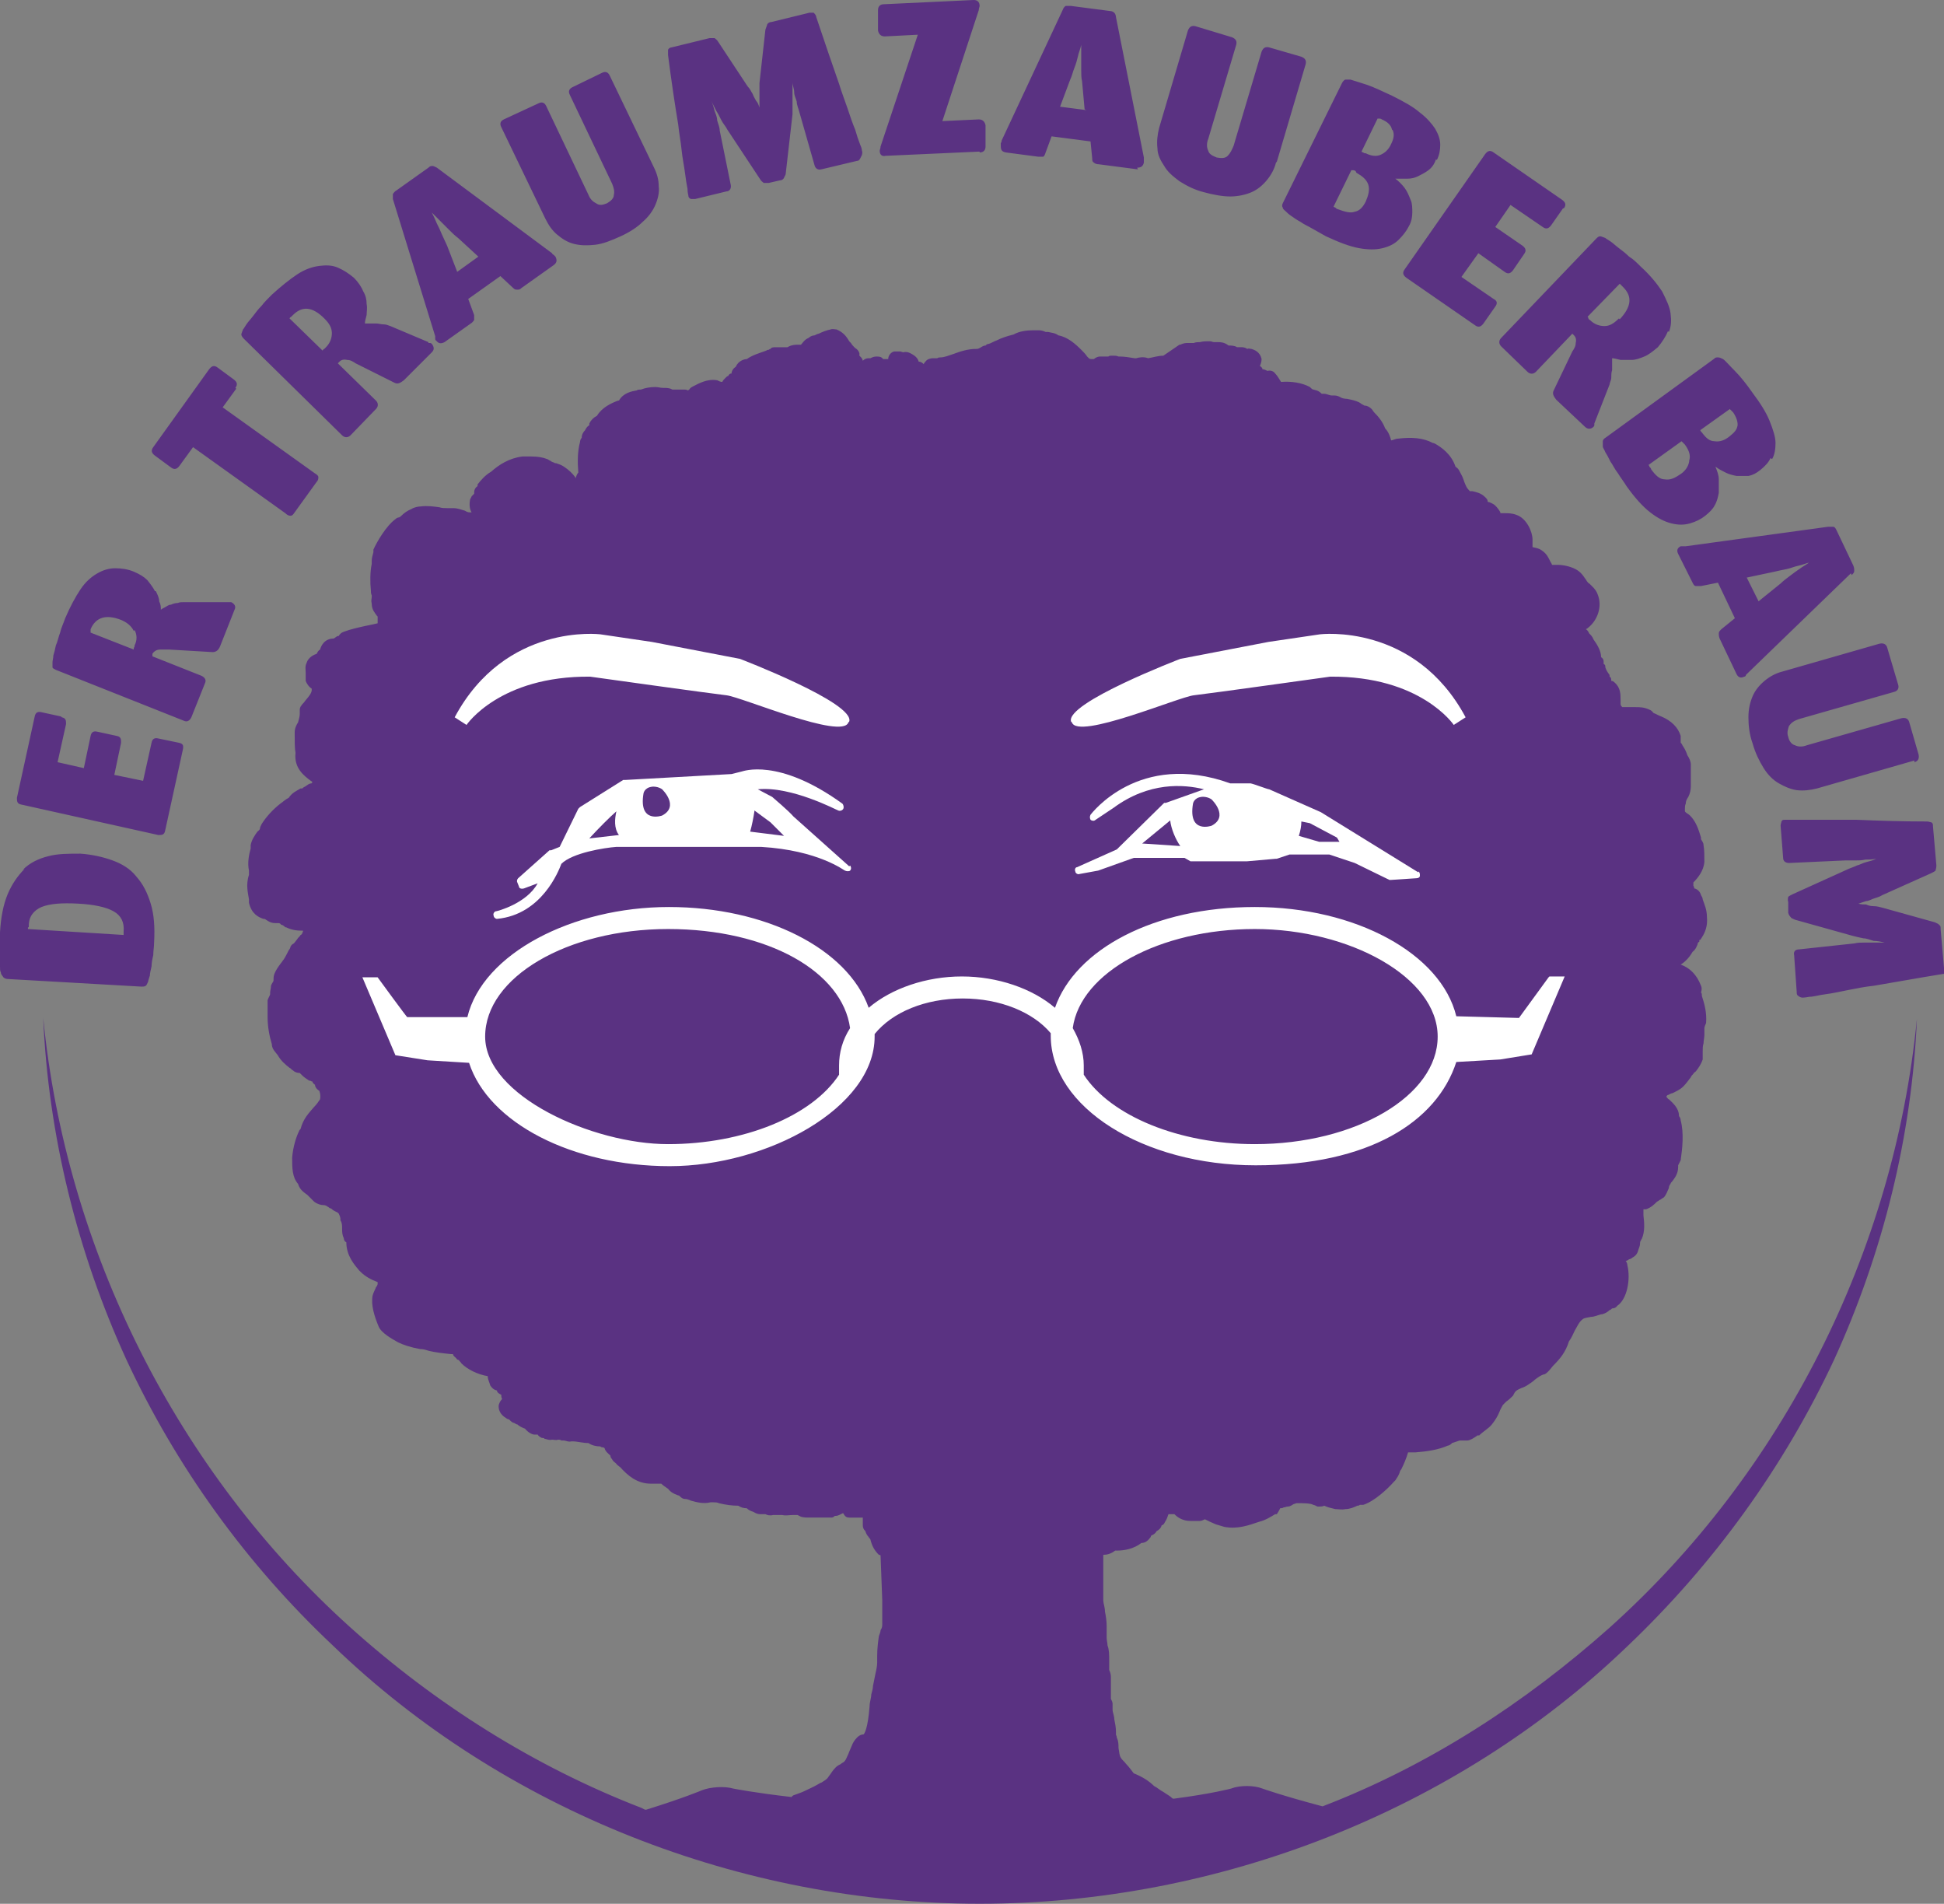 <svg xmlns:svg="http://www.w3.org/2000/svg" xmlns="http://www.w3.org/2000/svg" height="224.8" width="229.6" viewBox="0 0 229.6 224.8" version="1.1" id="Ebene_1"><rect x="0" y="0" width="229.6" height="224.8" fill="#808080" stroke="none"/><defs id="defs7"><clipPath id="clippath"><rect id="rect4" height="227.6" width="229.7" y="269.8" x="568.3" fill="none"/></clipPath><style id="style2">.st0{fill:#fff}.st3{fill:#5a3282}</style></defs><g transform="translate(-568.4 -269.8)" id="g25" clip-path="url(#clippath)"><path id="path9" d="m 571.8,379.3 c 0,0 0,-0.1 0,-0.2 0,-1.1 0.6,-1.8 1.5,-2.2 1,-0.4 2.4,-0.5 4.3,-0.4 1.9,0.1 3.3,0.4 4.2,0.9 0.9,0.5 1.3,1.3 1.2,2.4 0,0 0,0.2 0,0.2 0,0 0,0.1 0,0.2 l -11.3,-0.7 c 0,0 0,-0.2 0,-0.2 m -0.4,-6.9 c -0.8,0.8 -1.5,1.8 -2,3 -0.5,1.2 -0.8,2.7 -0.9,4.5 0,0.5 0,1 0,1.5 0,0.5 0,0.9 0,1.4 0,0.4 0,0.8 0,1.1 0,0.3 0,0.6 0.1,0.7 0,0.3 0.2,0.4 0.3,0.6 0.1,0.1 0.3,0.2 0.5,0.2 l 15.8,0.9 c 0.2,0 0.4,0 0.5,-0.1 0.1,0 0.2,-0.3 0.3,-0.5 0,-0.1 0.1,-0.4 0.2,-0.7 0,-0.3 0.1,-0.6 0.2,-1.1 0,-0.4 0.1,-0.9 0.2,-1.3 0,-0.5 0.1,-1 0.1,-1.5 0.1,-1.8 0,-3.3 -0.4,-4.6 -0.4,-1.3 -0.9,-2.3 -1.7,-3.2 -0.7,-0.9 -1.7,-1.5 -2.8,-1.9 -1.1,-0.4 -2.4,-0.7 -3.8,-0.8 -1.4,0 -2.7,0 -3.8,0.3 -1.2,0.3 -2.2,0.8 -3,1.6 m 4.5,-18.1 -2.3,-0.5 c -0.4,-0.1 -0.7,0 -0.8,0.5 l -2.1,9.6 c 0,0.4 0,0.7 0.5,0.8 l 16.2,3.6 c 0.4,0 0.7,0 0.8,-0.5 l 2.1,-9.6 c 0.1,-0.5 0,-0.7 -0.5,-0.8 l -2.4,-0.5 c -0.4,-0.1 -0.7,0 -0.8,0.5 l -1,4.5 -3.4,-0.7 0.8,-3.8 c 0,-0.4 0,-0.7 -0.5,-0.8 l -2.3,-0.5 c -0.4,-0.1 -0.7,0 -0.8,0.5 l -0.8,3.8 -3.1,-0.7 1,-4.5 c 0,-0.4 0,-0.7 -0.5,-0.8 m 8.6,-10.3 c 0.3,0.6 0.3,1.2 0,1.8 0,0.1 0,0.2 -0.1,0.3 0,0 0,0.1 0,0.2 l -5.1,-2 c 0,0 0,-0.2 0,-0.2 0,0 0,-0.2 0,-0.2 0.6,-1.4 1.8,-1.8 3.6,-1.1 0.7,0.3 1.2,0.7 1.5,1.3 m 2.5,-4.7 c -0.2,-0.4 -0.5,-0.8 -0.9,-1.3 -0.4,-0.4 -0.9,-0.7 -1.6,-1 -0.7,-0.3 -1.5,-0.4 -2.2,-0.4 -0.7,0 -1.4,0.2 -2.1,0.6 -0.7,0.4 -1.4,1 -2,1.9 -0.6,0.9 -1.2,2 -1.8,3.4 -0.2,0.6 -0.5,1.2 -0.6,1.7 -0.2,0.5 -0.3,1.1 -0.5,1.5 -0.1,0.5 -0.2,0.9 -0.3,1.2 0,0.3 -0.1,0.6 -0.1,0.8 0,0.3 0,0.5 0,0.6 0,0.1 0.2,0.2 0.4,0.3 l 15.1,6 c 0.4,0.2 0.7,0 0.9,-0.4 l 1.6,-4 c 0.2,-0.4 0,-0.7 -0.4,-0.9 l -5.8,-2.3 V 347 c 0.2,-0.3 0.5,-0.5 0.9,-0.5 0.4,0 0.7,0 1.1,0 l 5.1,0.3 c 0.4,0 0.7,-0.2 0.9,-0.7 l 1.7,-4.3 c 0.2,-0.4 0,-0.7 -0.4,-0.9 0,0 -0.2,0 -0.3,0 0,0 -0.2,0 -0.3,0 h -4.9 c -0.3,0 -0.6,0 -0.8,0.1 -0.3,0 -0.6,0.1 -0.8,0.2 -0.3,0 -0.5,0.2 -0.7,0.3 -0.2,0.1 -0.4,0.2 -0.5,0.3 v 0 c 0,-0.3 0,-0.6 -0.2,-1 0,-0.4 -0.2,-0.8 -0.4,-1.2 m 9.4,-24 c 0.3,-0.4 0.2,-0.7 -0.2,-1 l -1.9,-1.4 c -0.4,-0.3 -0.7,-0.2 -1,0.2 l -6.6,9.2 c -0.3,0.4 -0.2,0.7 0.2,1 l 1.9,1.4 c 0.4,0.3 0.7,0.2 1,-0.2 l 1.6,-2.2 10.9,7.8 c 0.2,0.2 0.4,0.3 0.6,0.3 0.2,0 0.3,-0.1 0.5,-0.4 l 2.6,-3.6 c 0.2,-0.2 0.2,-0.4 0.2,-0.6 0,-0.1 -0.2,-0.3 -0.4,-0.4 l -10.9,-7.8 1.6,-2.2 z m 11.4,-6.5 c 0,0.6 -0.2,1.2 -0.7,1.7 0,0 -0.2,0.2 -0.2,0.2 0,0 -0.1,0 -0.2,0.2 l -3.9,-3.8 c 0,0 0,-0.1 0.2,-0.2 0,0 0.1,-0.1 0.2,-0.2 1.1,-1.1 2.3,-1 3.7,0.4 0.6,0.6 0.9,1.1 0.9,1.8 m 11.4,1 -4.5,-1.9 c -0.3,-0.1 -0.5,-0.2 -0.8,-0.2 -0.3,0 -0.6,-0.1 -0.8,-0.1 -0.3,0 -0.5,0 -0.8,0 -0.2,0 -0.5,0 -0.6,0 v 0 c 0,-0.3 0.1,-0.6 0.2,-1 0,-0.4 0.1,-0.8 0,-1.3 0,-0.5 -0.1,-1 -0.4,-1.5 -0.2,-0.5 -0.6,-1.1 -1.1,-1.6 -0.6,-0.5 -1.2,-0.9 -1.9,-1.2 -0.7,-0.3 -1.4,-0.3 -2.2,-0.2 -0.8,0.1 -1.7,0.4 -2.6,1 -0.9,0.6 -1.9,1.4 -3,2.4 -0.5,0.5 -0.9,0.9 -1.2,1.3 -0.4,0.4 -0.7,0.8 -1,1.2 -0.3,0.4 -0.6,0.7 -0.8,1 -0.2,0.3 -0.3,0.5 -0.4,0.6 -0.1,0.3 -0.2,0.5 -0.2,0.6 0,0.1 0.1,0.3 0.3,0.5 l 11.6,11.4 c 0.3,0.3 0.7,0.3 1,0 l 3,-3.1 c 0.3,-0.3 0.3,-0.7 0,-1 l -4.5,-4.4 0.2,-0.2 c 0.2,-0.2 0.5,-0.3 0.9,-0.2 0.4,0 0.7,0.2 1,0.4 l 4.6,2.3 c 0.4,0.2 0.7,0 1.1,-0.3 l 3.3,-3.3 c 0.3,-0.3 0.3,-0.6 0,-1 0,0 -0.1,-0.1 -0.2,-0.1 0,0 -0.2,0 -0.2,0 m 5.9,-10.2 -2.5,1.8 -1.2,-3.1 c -0.2,-0.4 -0.4,-0.9 -0.6,-1.3 -0.2,-0.5 -0.4,-0.9 -0.6,-1.3 -0.2,-0.5 -0.4,-0.9 -0.6,-1.3 v 0 c 0.3,0.3 0.6,0.6 1,1 0.3,0.3 0.6,0.6 1,1 0.4,0.4 0.7,0.7 1.1,1 l 2.5,2.3 z m 8.7,-0.4 -13.6,-10.1 c -0.2,-0.1 -0.4,-0.2 -0.5,-0.2 -0.2,0 -0.3,0 -0.5,0.2 l -3.8,2.7 c -0.2,0.1 -0.3,0.3 -0.4,0.4 0,0.1 0,0.3 0,0.6 l 5,16.2 c 0,0 0,0.2 0,0.3 0,0 0,0.2 0.1,0.2 0.3,0.4 0.6,0.4 1,0.2 L 624,308 c 0.2,-0.1 0.3,-0.3 0.4,-0.4 0,-0.1 0,-0.3 0,-0.6 l -0.7,-1.9 3.8,-2.7 1.5,1.4 c 0.2,0.2 0.3,0.2 0.5,0.2 0.2,0 0.3,0 0.5,-0.2 l 3.8,-2.7 c 0.4,-0.3 0.4,-0.6 0.2,-1 0,0 -0.1,-0.1 -0.2,-0.2 0,0 -0.2,-0.1 -0.2,-0.2 m 12.2,-5.7 c 0.3,-0.7 0.5,-1.5 0.4,-2.2 0,-0.8 -0.2,-1.5 -0.6,-2.3 l -5.2,-10.8 c -0.2,-0.4 -0.5,-0.5 -0.9,-0.3 l -3.5,1.7 c -0.4,0.2 -0.5,0.5 -0.3,0.9 l 5,10.5 c 0.2,0.5 0.3,0.9 0.2,1.3 0,0.4 -0.3,0.7 -0.8,1 -0.5,0.2 -0.9,0.3 -1.3,0 -0.4,-0.2 -0.7,-0.5 -0.9,-1 l -5,-10.5 c -0.2,-0.4 -0.5,-0.5 -0.9,-0.3 l -4.1,1.9 c -0.4,0.2 -0.5,0.5 -0.3,0.9 l 5.2,10.8 c 0.4,0.8 0.8,1.4 1.4,1.9 0.6,0.5 1.2,0.9 2,1.1 0.8,0.2 1.6,0.2 2.5,0.1 0.9,-0.1 1.9,-0.5 3,-1 1.1,-0.5 2,-1.1 2.6,-1.7 0.7,-0.6 1.2,-1.3 1.5,-2 m 24.4,-5.9 c 0,-0.1 0.1,-0.3 0,-0.5 0,0 0,-0.3 -0.2,-0.7 -0.2,-0.5 -0.4,-1.1 -0.6,-1.8 -0.3,-0.7 -0.6,-1.6 -0.9,-2.5 -0.3,-0.9 -0.7,-1.9 -1,-2.9 -0.8,-2.3 -1.7,-4.9 -2.7,-7.9 0,-0.2 -0.2,-0.4 -0.3,-0.5 -0.1,0 -0.3,0 -0.5,0 l -4.5,1.1 c -0.2,0 -0.4,0.1 -0.5,0.3 0,0.1 -0.1,0.3 -0.2,0.6 l -0.7,6.3 c 0,0.4 0,0.7 0,1.1 0,0.4 0,0.7 0,0.9 0,0.3 0,0.6 0,0.9 v 0 c -0.1,-0.3 -0.2,-0.6 -0.4,-0.8 -0.1,-0.2 -0.3,-0.5 -0.4,-0.8 -0.2,-0.3 -0.3,-0.6 -0.6,-0.9 l -3.5,-5.3 c -0.1,-0.2 -0.3,-0.3 -0.4,-0.4 -0.1,0 -0.3,0 -0.6,0 l -4.5,1.1 c -0.2,0 -0.4,0.2 -0.4,0.3 0,0.1 0,0.3 0,0.6 0.4,3.1 0.8,5.8 1.2,8.2 0.1,1 0.3,2 0.4,3 0.1,1 0.3,1.9 0.4,2.7 0.1,0.8 0.2,1.4 0.3,1.9 0,0.5 0.1,0.7 0.1,0.8 0,0.2 0.1,0.3 0.3,0.4 0.1,0 0.3,0 0.5,0 l 3.7,-0.9 c 0.4,0 0.6,-0.4 0.5,-0.8 l -1.3,-6.4 c 0,-0.4 -0.2,-0.8 -0.3,-1.2 0,-0.4 -0.2,-0.8 -0.3,-1.1 -0.1,-0.4 -0.2,-0.8 -0.4,-1.2 v 0 c 0.2,0.4 0.4,0.8 0.6,1.2 0.2,0.3 0.4,0.7 0.6,1.1 0.2,0.4 0.5,0.7 0.7,1.1 l 3.9,5.9 c 0.1,0.2 0.3,0.3 0.4,0.4 0.1,0 0.3,0 0.6,0 l 1.3,-0.3 c 0.2,0 0.4,-0.1 0.5,-0.3 0,-0.1 0.2,-0.3 0.2,-0.5 l 0.8,-7 c 0,-0.4 0,-0.8 0,-1.3 0,-0.4 0,-0.8 0,-1.2 v -1.3 0 c 0,0.4 0.2,0.8 0.2,1.2 0,0.4 0.2,0.7 0.3,1.1 0,0.4 0.2,0.8 0.3,1.2 l 1.8,6.3 c 0.1,0.4 0.4,0.6 0.8,0.5 l 4.2,-1 c 0.2,0 0.3,-0.1 0.4,-0.3 m 14.1,-0.7 c 0.5,0 0.7,-0.3 0.7,-0.7 v -2.5 c -0.1,-0.5 -0.4,-0.7 -0.8,-0.7 l -4.3,0.2 4.3,-13.1 c 0,-0.2 0.1,-0.4 0.1,-0.5 0,-0.5 -0.3,-0.7 -0.7,-0.7 l -10.6,0.5 c -0.5,0 -0.7,0.3 -0.7,0.7 v 2.4 c 0.1,0.5 0.4,0.7 0.8,0.7 l 3.9,-0.2 -4.4,13.2 c 0,0.2 -0.1,0.4 -0.1,0.5 0,0.5 0.3,0.7 0.7,0.6 l 11.1,-0.5 z m 12.6,-5 -3.1,-0.4 1.2,-3.2 c 0.2,-0.4 0.3,-0.9 0.5,-1.4 0.2,-0.5 0.3,-0.9 0.4,-1.3 0.1,-0.5 0.3,-0.9 0.4,-1.4 v 0 c 0,0.5 0,1 0,1.5 0,0.4 0,0.9 0,1.4 0,0.5 0,1 0.1,1.4 l 0.3,3.3 z m 6,6.8 c 0.5,0 0.7,-0.2 0.8,-0.6 0,0 0,-0.2 0,-0.3 0,0 0,-0.2 0,-0.3 l -3.3,-16.6 c 0,-0.2 -0.1,-0.4 -0.2,-0.5 -0.1,-0.1 -0.3,-0.2 -0.5,-0.2 l -4.6,-0.6 c -0.2,0 -0.4,0 -0.6,0 -0.1,0 -0.3,0.2 -0.4,0.5 l -7.2,15.4 c 0,0 0,0.2 -0.1,0.3 0,0 0,0.2 0,0.3 0,0.5 0.1,0.7 0.6,0.8 l 3.8,0.5 c 0.3,0 0.4,0 0.6,0 0.1,0 0.2,-0.2 0.3,-0.5 l 0.7,-1.9 4.6,0.6 0.2,2 c 0,0.2 0,0.4 0.2,0.5 0.1,0.1 0.3,0.2 0.6,0.2 l 4.6,0.6 z m -11.9,164.6 v 0 c 0,0 0,0 0,0 0,0 0,0 0,0 m 15,-142.4 c -0.6,0 -1.2,0.2 -1.8,0.3 -0.5,-0.2 -1.1,-0.1 -1.4,0 0,0 -0.2,0 -0.2,0 -0.6,-0.1 -1.2,-0.2 -1.7,-0.2 h -0.2 c -0.2,-0.1 -0.4,-0.1 -0.6,-0.1 -0.2,0 -0.2,0 -0.3,0 0,0 -0.2,0 -0.3,0.1 0,0 0,0 -0.2,0 h -0.3 c -0.2,0 -0.4,0 -0.5,0 -0.3,0 -0.6,0.2 -0.7,0.3 0,0 0,0 0,0 -0.1,0 -0.2,0 -0.3,0 q -0.2,0 -0.3,-0.1 l -0.2,-0.2 c -0.2,-0.3 -0.4,-0.5 -0.7,-0.8 -0.7,-0.7 -1.6,-1.5 -2.7,-1.7 -0.4,-0.3 -0.8,-0.3 -1.2,-0.4 0,0 -0.2,0 -0.3,0 -0.2,-0.1 -0.5,-0.2 -0.8,-0.2 -0.2,0 -0.5,0 -0.7,0 -0.7,0 -1.6,0.1 -2.3,0.5 -0.8,0.2 -1.4,0.4 -2,0.7 -0.3,0.1 -0.6,0.3 -0.9,0.4 -0.2,0 -0.3,0.1 -0.4,0.2 -0.3,0 -0.5,0.2 -0.7,0.3 0,0 -0.2,0.1 -0.3,0.1 h -0.1 c -1,0 -1.9,0.3 -2.7,0.6 -0.6,0.2 -1.1,0.4 -1.5,0.4 -0.1,0 -0.3,0 -0.4,0.1 0,0 0,0 0,0 -0.2,0 -0.4,0 -0.5,0 -0.3,0 -0.7,0.1 -0.9,0.4 0,0 -0.2,0.2 -0.2,0.3 -0.2,-0.2 -0.4,-0.3 -0.6,-0.3 -0.1,-0.4 -0.4,-0.7 -1,-1 -0.2,-0.1 -0.5,-0.2 -0.8,-0.1 -0.1,0 -0.3,-0.1 -0.4,-0.1 -0.3,0 -0.6,0 -0.7,0 -0.4,0.1 -0.7,0.5 -0.7,0.9 0,0 0,0 0,0 -0.2,0 -0.3,0 -0.5,0 0,0 0,0 0,0 h -0.1 c -0.2,-0.3 -0.5,-0.3 -0.8,-0.3 -0.3,0 -0.5,0.1 -0.7,0.2 0,0 -0.1,0 -0.2,0 -0.3,0 -0.5,0.1 -0.7,0.3 0,-0.1 -0.1,-0.3 -0.2,-0.4 0,0 -0.1,-0.1 -0.2,-0.2 0,0 0,-0.2 0,-0.3 -0.1,-0.3 -0.3,-0.5 -0.5,-0.6 -0.2,-0.2 -0.4,-0.4 -0.5,-0.6 0,0 -0.2,-0.2 -0.2,-0.2 -0.4,-0.7 -0.8,-1.1 -1.5,-1.4 -0.2,0 -0.5,-0.1 -0.7,0 -0.5,0.1 -1,0.3 -1.4,0.5 -0.1,0 -0.3,0.1 -0.5,0.2 -0.2,0 -0.5,0.1 -0.7,0.3 -0.5,0.2 -0.7,0.6 -0.9,0.8 0,0 0,0 0,0 0,0 -0.2,0 -0.3,0 -0.3,0 -0.8,0 -1.3,0.3 -0.3,0 -0.6,0 -0.8,0 -0.2,0 -0.4,0 -0.6,0 -0.2,0 -0.5,0 -0.6,0.2 0,0 -0.1,0 -0.2,0.1 0,0 -0.2,0 -0.3,0.1 -0.8,0.3 -1.6,0.5 -2.3,1 0,0 0,0 0,0 -0.3,0 -1,0.2 -1.3,0.9 0,0 0,0 0,0 -0.3,0.2 -0.5,0.5 -0.5,0.8 -0.2,0 -0.3,0.1 -0.4,0.3 -0.1,0 -0.2,0.1 -0.3,0.2 -0.2,0.2 -0.3,0.3 -0.4,0.5 0,0 0,0 0,0 -0.2,0 -0.4,-0.1 -0.6,-0.2 -1.2,-0.2 -2.2,0.4 -2.8,0.7 -0.2,0.1 -0.4,0.2 -0.5,0.4 0,0 -0.1,0 -0.1,0.1 -0.1,0 -0.2,-0.1 -0.4,-0.1 -0.4,0 -0.8,0 -1.3,0 0,0 -0.1,0 -0.2,0 -0.3,-0.2 -0.7,-0.2 -1.1,-0.2 -0.3,0 -0.6,-0.1 -0.9,-0.1 -0.6,0 -1.2,0.1 -1.7,0.3 -0.2,0 -0.4,0 -0.5,0.1 v 0 c -0.6,0.1 -1.6,0.3 -2.1,1.2 0,0 0,0 -0.1,0 -0.8,0.3 -1.9,0.8 -2.5,1.8 -0.4,0.2 -0.7,0.5 -0.9,0.9 0,0 0,0.2 0,0.2 0,0 0,0 0,0 -0.3,0.2 -0.4,0.4 -0.5,0.6 -0.2,0.2 -0.4,0.5 -0.4,0.9 -0.1,0.1 -0.2,0.3 -0.2,0.5 -0.3,1.1 -0.3,2.4 -0.2,3.6 -0.1,0.1 -0.2,0.3 -0.3,0.6 0,0 0,0 0,0.1 0,0 0,0 -0.1,-0.2 -0.3,-0.4 -0.7,-0.8 -1.3,-1.2 -0.3,-0.2 -0.6,-0.3 -0.9,-0.4 -0.1,0 -0.2,0 -0.3,-0.1 -0.1,0 -0.3,-0.1 -0.4,-0.2 -0.1,0 -0.3,-0.2 -0.4,-0.2 -0.5,-0.2 -1.1,-0.3 -1.9,-0.3 -0.8,0 -0.7,0 -1,0 -1.6,0.2 -2.8,1 -3.7,1.8 -0.7,0.4 -1.2,1 -1.6,1.5 v 0.2 c -0.3,0.2 -0.4,0.5 -0.4,0.7 v 0 0.2 c -0.1,0.1 -0.2,0.2 -0.3,0.3 0,0.1 -0.2,0.3 -0.2,0.5 -0.1,0.6 0,1.1 0.2,1.4 0,0 0,0 0,0 v 0 c 0,0 -0.1,0 -0.2,0 -0.1,0 -0.3,0 -0.6,-0.2 -0.4,-0.1 -0.8,-0.3 -1.4,-0.3 v 0 c -0.2,0 -0.3,0 -0.5,0 0,0 -0.1,0 -0.2,0 -0.3,0 -0.6,0 -0.9,-0.1 -0.7,-0.1 -1.5,-0.2 -2.2,-0.1 -0.3,0 -0.8,0.1 -1.1,0.3 -0.5,0.2 -0.9,0.5 -1.2,0.8 0,0 -0.2,0.2 -0.3,0.2 0,0 -0.2,0 -0.4,0.2 -1.1,0.8 -2.2,2.7 -2.6,3.6 0,0 0,0.3 0,0.3 -0.1,0.4 -0.2,0.7 -0.2,1 0,0.1 0,0.3 0,0.4 -0.2,0.9 -0.2,2.2 -0.1,3.1 0,0.2 0,0.4 0.1,0.6 0,0 0,0.2 0,0.2 0,0 0,0 0,0 0,0.2 -0.1,0.4 0,0.8 0,0.7 0.4,1.1 0.6,1.4 0,0 0,0 0.1,0.1 0,0.2 0,0.5 0,0.8 -0.4,0.1 -0.9,0.2 -1.4,0.3 -0.9,0.2 -1.8,0.4 -2.6,0.7 -0.3,0.1 -0.5,0.3 -0.6,0.5 0,0 0,0 -0.1,0 -0.1,0 -0.3,0.2 -0.5,0.3 -1.1,0 -1.5,0.9 -1.6,1.3 0,0 0,0 0,0 -0.2,0.1 -0.3,0.3 -0.4,0.5 0,0 0,0 0,0 -0.3,0.1 -1,0.4 -1.2,1.1 -0.2,0.4 -0.1,0.8 -0.1,1.1 0,0.2 0,0.3 0,0.5 0,0.2 0,0.4 0,0.5 0.2,0.5 0.5,0.8 0.7,0.9 0,0 0,0 0,0 0.1,0.4 -0.2,0.8 -0.8,1.5 -0.1,0.2 -0.3,0.3 -0.4,0.5 -0.1,0.1 -0.2,0.3 -0.2,0.5 0,0.2 0,0.3 0,0.5 0,0.3 -0.1,0.6 -0.2,1 -0.2,0.3 -0.4,0.7 -0.4,1.2 0,1.1 0,1.9 0.1,2.4 -0.2,1.8 1,2.7 1.8,3.3 0,0 0.2,0.1 0.2,0.2 0,0 -0.1,0 -0.1,0.1 0,0 0,0 0,0 -0.3,0 -0.5,0.2 -0.8,0.4 -0.1,0 -0.3,0.2 -0.3,0.2 h -0.2 c -0.5,0.3 -1,0.5 -1.4,1.1 -0.4,0.2 -0.7,0.5 -1,0.7 -0.9,0.7 -1.7,1.6 -2.2,2.4 -0.1,0.2 -0.2,0.4 -0.2,0.5 v 0 c 0,0.2 -0.2,0.3 -0.3,0.4 -0.3,0.4 -0.7,1 -0.8,1.6 0,0.1 0,0.2 0,0.4 -0.2,0.7 -0.4,1.7 -0.2,2.6 0,0 0,0.1 0,0.2 0,0 0,0.2 0,0.3 v 0 c -0.4,1.2 -0.1,2.2 0,2.9 0,0.1 0,0.2 0,0.4 0.3,1.3 1.1,1.7 1.7,1.9 0.1,0 0.2,0 0.3,0.1 q 0,0 0,0 c 0.2,0.1 0.5,0.4 1.1,0.4 0.6,0 0.3,0 0.4,0 0,0 0.2,0 0.3,0.2 0.2,0 0.4,0.2 0.5,0.3 0,0 0,0 0.1,0 0.6,0.3 1.2,0.4 2,0.4 0,0.1 -0.1,0.2 -0.1,0.3 0,0 0,0 0,0 0,0 -0.1,0.2 -0.2,0.2 -0.1,0.2 -0.3,0.3 -0.4,0.5 -0.3,0.4 -0.4,0.5 -0.4,0.5 -0.2,0.1 -0.3,0.2 -0.4,0.4 0,0.1 -0.1,0.3 -0.2,0.4 -0.2,0.4 -0.4,0.8 -0.6,1.1 -0.1,0.1 -0.2,0.3 -0.3,0.4 -0.3,0.4 -0.6,0.8 -0.8,1.3 -0.1,0.3 -0.1,0.5 -0.1,0.7 v 0 c 0,0 0,0.1 0,0.1 0,0.1 -0.2,0.3 -0.3,0.6 0,0.3 -0.1,0.6 -0.1,0.8 0,0 0,0.1 0,0.2 v 0 c 0,0.1 -0.2,0.4 -0.3,0.7 0,0.4 0,0.7 0,1 0,0 0,0.1 0,0.2 0,0.1 0,0.2 0,0.2 0,0.2 0,0.4 0,0.6 0,1.1 0.2,2.2 0.5,3.2 0,0.6 0.5,1 0.7,1.3 0.4,0.7 0.9,1.1 1.4,1.5 0.1,0 0.2,0.2 0.4,0.3 0.2,0.2 0.5,0.3 0.8,0.3 0,0 0.2,0.2 0.3,0.3 0.2,0.2 0.5,0.4 0.8,0.6 0,0 0.2,0 0.3,0.1 0,0 0,0 0,0 0,0 0,0 0.1,0 0,0.2 0.2,0.3 0.3,0.4 0,0.3 0.3,0.6 0.5,0.7 0,0 0.2,0.4 0.1,1 -0.2,0.3 -0.4,0.6 -0.7,0.9 -0.6,0.7 -1.3,1.4 -1.6,2.6 0,0 0,0 0,0 0,0 -0.2,0.2 -0.2,0.3 -0.3,0.6 -0.7,1.8 -0.8,3.1 0,1.2 0,2.3 0.7,3.1 0.2,0.7 0.7,1 1.1,1.3 0,0 0.1,0.1 0.2,0.2 0,0 0,0 0.1,0.1 0.1,0.1 0.3,0.3 0.5,0.5 0.4,0.3 0.8,0.4 1.1,0.4 0.2,0 0.4,0.1 0.5,0.2 0.1,0 0.2,0.2 0.4,0.2 0.2,0.2 0.4,0.3 0.6,0.4 0.1,0 0.3,0.2 0.3,0.2 0,0 0.2,0.4 0.2,0.6 v 0.2 c 0.2,0.3 0.2,0.6 0.2,1 0,0.3 0,0.7 0.2,1.1 0,0.2 0.1,0.4 0.3,0.5 0,1.6 1,2.7 1.5,3.3 0,0 0.1,0.1 0.2,0.2 0,0 0,0 0,0 0.5,0.5 1.2,0.9 2,1.2 0,0 0,0.1 0,0.2 0,0.1 -0.1,0.3 -0.2,0.4 -0.1,0.3 -0.3,0.6 -0.4,1 -0.2,1.1 0.2,2.4 0.7,3.6 0.3,0.8 1.6,1.5 2.3,1.9 0.6,0.3 1.5,0.6 2.6,0.8 0.4,0 0.7,0.1 1,0.2 0.8,0.2 1.7,0.3 2.7,0.4 0,0 0.1,0 0.2,0 0,0.2 0.2,0.3 0.4,0.5 0,0.1 0.2,0.2 0.3,0.2 0,0.1 0.2,0.2 0.3,0.4 0,0 0,0 0,0 0.7,0.7 1.9,1.3 3.1,1.5 0,0.4 0.2,0.7 0.3,1.1 0.2,0.3 0.4,0.5 0.8,0.6 0,0 0,0 0,0.1 0.1,0.2 0.3,0.3 0.5,0.4 0,0.2 0,0.3 0.1,0.5 -0.2,0.2 -0.3,0.4 -0.4,0.7 -0.1,0.9 0.6,1.4 0.8,1.5 v 0 c 0.1,0.1 0.3,0.2 0.4,0.2 0.1,0.1 0.3,0.3 0.5,0.4 0,0 0,0 0,0 0.2,0 0.3,0.2 0.5,0.2 0.2,0.2 0.6,0.4 0.9,0.5 0.4,0.5 0.9,0.7 1.1,0.7 0.1,0 0.2,0 0.4,0 0,0 0,0 0,0 0.1,0.2 0.3,0.3 0.5,0.4 h 0.1 c 0,0 0.2,0 0.2,0.1 0.2,0 0.5,0.2 0.9,0.1 0.2,0 0.5,0.1 0.7,0 0.1,0 0.3,0 0.4,0.1 0,0 0.1,0 0.2,0 h 0.1 c 0.2,0 0.5,0.2 0.9,0.1 0,0 0,0 0.1,0 0.6,0 1.2,0.2 1.9,0.2 0.4,0.3 1,0.4 1.4,0.4 0,0 0.1,0.1 0.2,0.1 0,0 0.2,0 0.3,0.1 0,0 0,0 0,0 0.1,0.4 0.4,0.6 0.6,0.8 0,0 0,0 0.1,0.1 0,0 0,0 0,0.1 0,0.1 0.2,0.3 0.3,0.5 0.2,0.2 0.4,0.3 0.5,0.5 0.1,0 0.2,0.2 0.3,0.2 0.9,1 2,2 3.7,2 0.4,0 0.8,0 1.2,0 0.2,0.2 0.5,0.4 0.8,0.6 0.3,0.4 0.7,0.6 1,0.7 0,0 0.2,0.1 0.3,0.1 0.2,0.2 0.4,0.4 0.7,0.4 0.2,0 0.5,0.1 0.7,0.2 0.7,0.2 1.5,0.4 2.3,0.2 0.1,0 0.3,0 0.4,0 0.2,0 0.4,0 0.6,0.1 0.8,0.2 1.6,0.3 2.3,0.3 0.3,0.2 0.6,0.3 1,0.3 0.2,0.2 0.4,0.3 0.7,0.4 0,0 0,0 0,0 0.1,0 0.4,0.3 0.9,0.3 v 0 c 0,0 0,0 0,0 0.2,0 0.4,0 0.6,0 0.2,0.1 0.5,0.2 0.9,0.1 0,0 0.1,0 0.2,0 0.2,0 0.3,0 0.5,0 0.1,0 0.3,0 0.4,0 0.4,0.1 0.8,0 1.2,0 0.2,0 0.4,0 0.6,0 0,0 0.2,0.1 0.4,0.2 0.3,0.1 0.7,0.1 0.9,0.1 h 0.3 c 0,0 0.1,0 0.2,0 0.2,0 0.7,0 1.3,0 0.6,0 0.3,0 0.4,0 0.2,0 0.3,0 0.4,0 0.2,0 0.3,0 0.5,-0.2 0,0 0,0 0.1,0 0.3,0 0.6,-0.2 0.8,-0.3 v 0 c 0,0 0,0 0,0 h 0.1 c 0.2,0.4 0.4,0.5 0.7,0.5 0.3,0 0.5,0 0.7,0 0,0 0.1,0 0.2,0 0.3,0 0.5,0 0.7,0 0,0.1 0,0.3 0,0.4 0,0 0,0.2 0,0.2 0,0.1 0,0.2 0,0.3 0,0.3 0.1,0.5 0.3,0.7 0.1,0.3 0.2,0.5 0.4,0.7 0,0.1 0.2,0.2 0.2,0.3 0.2,0.8 0.5,1.3 1,1.8 0,0 0.2,0 0.2,0.1 l 0.2,5.3 c 0,0 0,0 0,0 0,0.3 0,0.6 0,0.9 0,0.2 0,0.5 0,0.8 0,0.4 0,0.7 0,1 0,0.3 0,0.5 -0.2,0.8 0,0.2 -0.1,0.4 -0.2,0.7 -0.1,0.7 -0.2,1.5 -0.2,2.3 0,0.3 0,0.5 0,0.8 0,0.4 -0.1,0.9 -0.2,1.3 -0.1,0.5 -0.2,1 -0.3,1.5 0,0.3 -0.1,0.6 -0.2,1 0,0.4 -0.2,0.9 -0.2,1.4 -0.2,2.6 -0.6,3.2 -0.7,3.3 v 0 c -0.2,0 -0.5,0.1 -0.7,0.3 -0.2,0.2 -0.4,0.4 -0.6,0.8 v 0 c -0.2,0.5 -0.4,0.9 -0.5,1.2 -0.2,0.4 -0.3,0.8 -0.6,1 0,0 -0.2,0.1 -0.3,0.2 -0.2,0.1 -0.4,0.2 -0.6,0.4 -0.3,0.3 -0.5,0.6 -0.7,0.9 -0.1,0.1 -0.2,0.3 -0.3,0.4 -0.2,0.2 -0.4,0.3 -0.7,0.5 -0.1,0 -0.2,0.1 -0.4,0.2 -0.5,0.3 -1,0.5 -1.6,0.8 -0.4,0.2 -0.8,0.3 -1.3,0.5 0,0 -0.2,0.1 -0.2,0.2 -4.4,-0.5 -6.9,-1 -6.9,-1 -1,-0.3 -2.7,-0.2 -3.7,0.2 0,0 -2.1,0.9 -6.6,2.3 -0.2,0 -0.3,-0.1 -0.5,-0.2 -12.7,-4.9 -24.4,-12.3 -34.5,-21.4 -20.3,-18.3 -33.5,-44.4 -36.2,-71.9 0.6,13.8 4,27.6 9.8,40.3 5.9,12.7 14.2,24.2 24.4,33.8 20.2,19.5 48.3,30.5 76.4,30.5 28.1,0 56.2,-10.9 76.5,-30.4 10.2,-9.7 18.5,-21.2 24.4,-33.8 5.8,-12.7 9.2,-26.4 9.8,-40.3 -2.7,27.6 -15.9,53.6 -36.3,71.9 -10,8.9 -21.4,16.3 -33.9,21.1 -4.9,-1.3 -7.1,-2.1 -7.1,-2.1 -1,-0.4 -2.7,-0.4 -3.7,0 0,0 -2.2,0.6 -6.8,1.2 0,0 -0.1,0 -0.2,-0.1 -0.2,-0.2 -0.4,-0.3 -0.7,-0.5 l -0.3,-0.2 c -0.4,-0.2 -0.7,-0.5 -1.1,-0.7 -0.6,-0.6 -1.4,-1.1 -2.4,-1.5 -0.3,-0.4 -0.6,-0.8 -0.9,-1.1 -0.2,-0.3 -0.5,-0.5 -0.6,-0.7 -0.2,-0.3 -0.2,-0.6 -0.3,-1.2 0,-0.4 0,-0.8 -0.2,-1.2 0,-0.2 -0.1,-0.3 -0.1,-0.4 0,0 0,0 0,0 0,0 0,0 0,0 0,-0.1 0,-0.2 0,-0.3 0,-0.5 -0.1,-1 -0.2,-1.5 0,-0.4 -0.2,-0.8 -0.2,-1.1 0,0 0,0 0,-0.1 0,-0.2 0,-0.4 0,-0.6 0,-0.2 -0.1,-0.4 -0.2,-0.6 0,0 0,-0.1 0,-0.2 0,-0.3 0,-0.7 0,-1.2 0,-0.5 0,-0.7 0,-1.2 0,-0.3 -0.1,-0.6 -0.2,-0.8 0,-0.1 0,-0.3 0,-0.4 0,-0.1 0,-0.1 0,-0.2 0,-0.1 0,-0.3 0,-0.5 0,-0.7 0,-1.3 -0.2,-1.8 0,-0.3 -0.1,-0.6 -0.1,-0.9 0,-0.2 0,-0.4 0,-0.7 0,-0.3 0,-0.5 0,-0.7 0,-0.6 -0.1,-1.2 -0.2,-1.7 0,-0.5 -0.2,-1 -0.2,-1.3 0,0 0,0 0,-0.1 0,-0.1 0,-0.2 0,-0.4 0,-0.5 0,-1 0,-1.6 0,0 0,0 0,-0.1 0,0 0,0 0,0 0,0 0,0 0,0.1 v -3.3 c 0.4,0 0.9,-0.1 1.4,-0.5 0,0 0.1,0 0.2,0 0.9,0 2,-0.2 2.9,-0.9 0.5,0 0.8,-0.3 1.1,-0.7 0,0 0,-0.1 0.1,-0.2 0,0 0,0 0,0 0,0 0,0 0,0 0.3,-0.1 0.5,-0.3 0.6,-0.5 0.2,-0.1 0.5,-0.3 0.6,-0.7 0.2,0 0.3,-0.2 0.4,-0.4 0.2,-0.3 0.3,-0.6 0.4,-0.9 0.2,0 0.3,0 0.5,0 0,0 0.1,0 0.2,0 0.4,0.4 1,0.8 1.9,0.8 0.2,0 0.3,0 0.5,0 v 0 c 0,0 0,0 0,0 0.2,0 0.4,0 0.6,0 0.2,0 0.4,-0.1 0.6,-0.2 0.4,0.2 0.8,0.4 1.3,0.6 0.3,0.1 0.7,0.2 1,0.3 1.6,0.3 2.9,-0.2 4.1,-0.6 0.8,-0.2 1.4,-0.6 1.9,-0.9 h 0.2 c 0.2,-0.3 0.3,-0.5 0.4,-0.7 0.1,0 0.3,0 0.4,-0.1 0.2,0 0.3,-0.1 0.5,-0.1 0.3,0 0.5,-0.2 0.7,-0.3 0.1,0 0.3,-0.1 0.3,-0.1 0.8,0 1.7,0 2,0.2 0.1,0 0.3,0.1 0.5,0.2 0,0 0.1,0 0.2,0 0.2,0 0.4,0 0.6,-0.1 v 0 c 0.4,0.2 0.9,0.3 1.3,0.4 0.3,0 0.8,0.1 1.2,0 0.5,0 1,-0.2 1.4,-0.4 0.1,0 0.2,0 0.3,-0.1 0,0 0.2,0 0.4,0 1.3,-0.4 2.9,-1.9 3.6,-2.7 0,0 0.2,-0.2 0.2,-0.2 0.2,-0.3 0.4,-0.6 0.5,-0.9 0,-0.1 0.1,-0.3 0.2,-0.4 0.3,-0.6 0.6,-1.3 0.8,-2 0,0 0,0 0,0 0.2,0 0.4,0 0.6,0 h 0.3 c 1.3,-0.1 2.7,-0.3 3.8,-0.8 0.2,0 0.4,-0.2 0.5,-0.3 0,0 0,0 0,0 0.3,-0.1 0.6,-0.2 0.9,-0.3 h 0.3 c 0.1,0 0.3,0 0.6,0 0.3,0 0.8,-0.3 1.2,-0.6 h 0.2 c 0.5,-0.5 1.1,-0.8 1.5,-1.3 0.4,-0.5 0.7,-1 0.9,-1.5 0.1,-0.3 0.3,-0.6 0.4,-0.8 0,0 0.2,-0.2 0.4,-0.4 0.3,-0.2 0.5,-0.4 0.8,-0.7 0.1,-0.2 0.2,-0.4 0.3,-0.5 v 0 c 0.2,-0.2 0.5,-0.3 0.7,-0.4 0.3,-0.1 0.5,-0.2 0.8,-0.4 0.3,-0.2 0.6,-0.4 0.8,-0.6 0.4,-0.3 0.7,-0.5 1,-0.6 0.2,0 0.4,-0.2 0.6,-0.4 0.2,-0.2 0.4,-0.5 0.6,-0.7 0.7,-0.7 1.4,-1.5 1.8,-2.8 0.3,-0.4 0.5,-0.9 0.7,-1.3 0.3,-0.5 0.5,-1 0.9,-1.3 0.2,-0.2 0.6,-0.2 1,-0.3 0.4,0 0.8,-0.2 1.2,-0.3 0,0 0,0 0.1,0 0.4,-0.1 0.7,-0.3 0.9,-0.5 0.1,0 0.2,-0.1 0.3,-0.2 0.1,0 0.4,0 0.6,-0.3 1.2,-0.8 1.6,-3.2 1.2,-4.8 0,-0.2 -0.1,-0.4 -0.2,-0.5 0.1,0 0.3,-0.1 0.4,-0.2 0.1,0 0.3,-0.1 0.4,-0.2 0.4,-0.2 0.6,-0.5 0.7,-0.9 0,-0.1 0.2,-0.4 0.2,-0.8 0,0 0,0 0,0 0,-0.1 0,-0.2 0.1,-0.3 0,0 0,-0.1 0.1,-0.2 0.4,-0.9 0.3,-1.9 0.2,-2.8 0,-0.2 0,-0.5 0,-0.7 0,0 0.2,0 0.3,0 0.6,-0.2 1,-0.6 1.3,-0.9 0,0 0.2,-0.1 0.3,-0.2 0,0 0,0 0,0 0.1,0 0.3,-0.2 0.5,-0.3 0.3,-0.3 0.4,-0.7 0.6,-1.1 0,-0.2 0.1,-0.4 0.2,-0.5 0,-0.1 0.1,-0.2 0.2,-0.3 0.3,-0.4 0.7,-0.9 0.7,-1.7 0,0 0,-0.2 0,-0.2 0,0 0,0 0,0 0.1,-0.2 0.2,-0.4 0.3,-0.6 0.2,-1.4 0.4,-3.2 0,-4.7 0,-0.2 -0.1,-0.4 -0.2,-0.5 0,-1 -0.8,-1.6 -1.2,-2 -0.1,0 -0.2,-0.2 -0.3,-0.3 0,0 0,0 0,0 0,0 0.1,-0.2 0.2,-0.2 0.1,0 0.3,-0.2 0.5,-0.2 0.4,-0.2 0.9,-0.4 1.3,-0.8 0.3,-0.3 0.6,-0.7 0.9,-1.1 0,-0.1 0.2,-0.3 0.3,-0.4 0,-0.1 0.2,-0.2 0.3,-0.3 0.3,-0.4 0.6,-0.8 0.8,-1.4 0,-0.3 0,-0.6 0,-0.8 0,0 0,-0.2 0,-0.2 0,-0.3 0,-0.6 0.1,-0.9 0,-0.3 0.1,-0.7 0.1,-1 0,-0.1 0,-0.3 0,-0.4 0,0 0,-0.1 0,-0.2 0,0 0,-0.1 0,-0.2 0,-0.1 0.1,-0.4 0.2,-0.6 0.1,-1.2 -0.2,-2.3 -0.5,-3.2 v 0 c 0,-0.2 0,-0.3 -0.1,-0.4 0.1,-0.3 0.1,-0.6 0,-0.8 -0.5,-1.3 -1.3,-2.1 -2.4,-2.5 0.5,-0.3 1,-0.8 1.4,-1.5 0.4,-0.3 0.5,-0.7 0.6,-0.9 0,-0.1 0,-0.2 0.2,-0.3 v -0.2 c 0.2,0 0.2,-0.2 0.3,-0.3 0.4,-0.6 0.7,-1.4 0.6,-2.4 v 0 c 0,-0.9 -0.3,-1.5 -0.5,-2.1 0,-0.2 -0.1,-0.3 -0.2,-0.5 -0.1,-0.4 -0.4,-0.7 -0.8,-0.8 0,0 0,0 0,0 0,0 0,-0.2 -0.1,-0.3 0,0 0,0 0,-0.1 0,-0.1 0,-0.2 0,-0.3 0.6,-0.6 1.2,-1.4 1.3,-2.4 0,-0.7 0,-1.5 -0.1,-2 0,-0.3 -0.2,-0.5 -0.3,-0.7 0,0 0,-0.1 0,-0.2 -0.3,-1 -0.6,-1.9 -1.3,-2.6 -0.2,-0.2 -0.5,-0.3 -0.6,-0.5 0,0 0,0 0,0 0,-0.1 0,-0.2 0,-0.3 0,-0.2 0,-0.4 0.1,-0.6 0,-0.3 0.1,-0.5 0.3,-0.8 0.2,-0.4 0.3,-0.8 0.3,-1.3 v -0.2 c 0,-0.7 0,-1.6 0,-2.3 0,-0.4 -0.2,-0.8 -0.4,-1.1 v 0 c -0.2,-0.6 -0.4,-0.9 -0.6,-1.2 0,-0.1 -0.2,-0.3 -0.2,-0.3 0,0 0,-0.1 0,-0.2 0,-0.2 0,-0.4 0,-0.6 -0.3,-1 -1.1,-1.8 -2.3,-2.3 -0.3,-0.1 -0.6,-0.3 -0.9,-0.4 -0.1,-0.1 -0.2,-0.3 -0.5,-0.4 -0.6,-0.3 -1.2,-0.3 -1.6,-0.3 -0.4,0 -0.5,0 -0.8,0 -0.3,0 -0.6,0 -0.8,0 0,0 0,0 0,0 -0.2,-0.2 -0.2,-0.3 -0.2,-0.4 0,-0.1 0,-0.3 0,-0.5 0,-0.6 0,-1.4 -0.7,-2 -0.1,-0.1 -0.2,-0.2 -0.4,-0.2 0,-0.2 0,-0.4 -0.2,-0.5 v -0.2 c -0.3,-0.4 -0.4,-0.6 -0.5,-0.9 0,-0.2 0,-0.3 -0.2,-0.4 0,0 0,-0.1 0,-0.2 0,-0.2 0,-0.4 -0.3,-0.6 0,-0.7 -0.4,-1.4 -0.9,-2.1 0,0 0,0 0,0 -0.1,-0.3 -0.3,-0.5 -0.5,-0.7 -0.1,-0.2 -0.2,-0.4 -0.4,-0.5 0,0 0.2,-0.1 0.3,-0.2 1,-0.8 1.7,-2.4 1.1,-3.9 -0.2,-0.6 -0.7,-1 -1,-1.3 -0.1,0 -0.2,-0.2 -0.3,-0.3 0,0 -0.1,-0.2 -0.2,-0.3 -0.2,-0.3 -0.4,-0.6 -0.8,-0.9 -0.7,-0.5 -1.8,-0.7 -2.4,-0.7 -0.2,0 -0.3,0 -0.4,0 -0.1,0 -0.2,0 -0.3,0 0,-0.1 -0.1,-0.2 -0.2,-0.4 -0.2,-0.4 -0.4,-0.9 -1,-1.3 0,0 0,0 0,0 -0.4,-0.3 -0.8,-0.3 -1.1,-0.4 0,0 0,0 0,-0.1 0,-0.2 0,-0.5 0,-0.8 0,-0.9 -0.7,-2.5 -1.9,-2.9 -0.5,-0.2 -1,-0.2 -1.4,-0.2 -0.2,0 -0.4,0 -0.5,0 0,0 0,0 0,-0.1 -0.1,-0.2 -0.3,-0.5 -0.6,-0.8 -0.2,-0.2 -0.5,-0.3 -0.7,-0.4 0,0 -0.2,0 -0.2,-0.1 0,-0.2 -0.1,-0.3 -0.3,-0.5 -0.5,-0.5 -1.1,-0.6 -1.5,-0.7 -0.1,0 -0.3,0 -0.3,0 0,0 -0.3,-0.3 -0.4,-0.5 v 0 c -0.2,-0.4 -0.3,-0.7 -0.4,-1 -0.1,-0.3 -0.3,-0.6 -0.5,-1 -0.1,-0.2 -0.3,-0.3 -0.4,-0.4 -0.5,-1.5 -1.7,-2.3 -2.4,-2.7 0,0 -0.2,-0.1 -0.3,-0.1 0,0 0,0 0,0 -1.1,-0.6 -2.5,-0.7 -4.1,-0.5 -0.3,0 -0.6,0.2 -0.8,0.2 v 0 c 0,0 0,0 0,0 -0.1,-0.4 -0.3,-1 -0.7,-1.4 -0.3,-0.8 -0.8,-1.4 -1.3,-1.9 -0.1,-0.1 -0.2,-0.3 -0.3,-0.4 -0.2,-0.2 -0.5,-0.4 -0.8,-0.4 0,0 -0.1,0 -0.2,-0.1 -0.1,0 -0.3,-0.2 -0.5,-0.3 -0.4,-0.2 -0.9,-0.3 -1.4,-0.4 -0.3,0 -0.7,-0.1 -0.8,-0.2 -0.2,-0.1 -0.4,-0.2 -0.7,-0.2 -0.3,0 -0.2,0 -0.3,0 -0.3,0 -0.6,-0.2 -0.9,-0.2 v 0 c -0.1,0 -0.2,0 -0.3,0 -0.1,-0.1 -0.3,-0.3 -0.6,-0.4 -0.1,0 -0.3,-0.1 -0.4,-0.1 -0.1,0 -0.3,-0.2 -0.4,-0.3 0,0 0,0 0,0 -0.9,-0.5 -2.2,-0.7 -3.4,-0.6 -0.2,-0.3 -0.4,-0.7 -0.7,-1 -0.2,-0.3 -0.6,-0.4 -0.9,-0.3 0,0 0,0 0,0 -0.2,-0.1 -0.4,-0.2 -0.6,-0.2 0,-0.2 -0.2,-0.3 -0.3,-0.4 0.1,-0.2 0.2,-0.5 0.2,-0.8 -0.2,-0.9 -0.9,-1.1 -1.2,-1.2 v 0 c -0.2,0 -0.3,-0.1 -0.5,0 -0.1,-0.1 -0.4,-0.2 -0.6,-0.2 0,0 0,0 0,0 -0.2,0 -0.4,0 -0.6,0 -0.3,-0.2 -0.7,-0.2 -1,-0.2 -0.5,-0.4 -1,-0.4 -1.2,-0.4 -0.2,0 -0.2,0 -0.4,0 v 0 c 0,0 0,0 -0.1,0 -0.2,0 -0.3,-0.1 -0.5,-0.1 h -0.1 c 0,0 -0.2,0 -0.2,0 -0.2,0 -0.5,0 -0.9,0.1 -0.2,0 -0.5,0 -0.7,0.1 -0.1,0 -0.3,0 -0.4,0 0,0 -0.1,0 -0.2,0 h -0.1 c -0.2,0 -0.5,0 -0.9,0.2 0,0 0,0 -0.1,0 m 11.5,-21.6 3.4,-11.5 c 0.1,-0.4 0,-0.7 -0.5,-0.9 l -3.8,-1.1 c -0.4,-0.1 -0.7,0 -0.9,0.5 l -3.3,11.1 c -0.2,0.5 -0.4,0.9 -0.7,1.2 -0.3,0.3 -0.7,0.3 -1.3,0.2 -0.5,-0.2 -0.9,-0.4 -1,-0.8 -0.2,-0.4 -0.2,-0.9 0,-1.4 l 3.3,-11.1 c 0.1,-0.4 0,-0.7 -0.5,-0.9 l -4.3,-1.3 c -0.4,-0.1 -0.7,0 -0.9,0.5 l -3.4,11.5 c -0.2,0.8 -0.3,1.6 -0.2,2.4 0,0.8 0.4,1.5 0.8,2.1 0.4,0.7 1,1.2 1.8,1.8 0.8,0.5 1.7,1 2.9,1.3 1.1,0.3 2.2,0.5 3.1,0.5 0.9,0 1.8,-0.2 2.5,-0.5 0.7,-0.3 1.3,-0.8 1.8,-1.4 0.5,-0.6 0.9,-1.3 1.1,-2.1 m 13.8,-3.8 c 0.2,0.5 0.1,1 -0.2,1.6 -0.3,0.7 -0.8,1.1 -1.3,1.3 -0.5,0.2 -1.1,0.1 -1.7,-0.2 -0.1,0 -0.2,0 -0.3,-0.1 0,0 -0.1,0 -0.2,-0.1 l 1.9,-3.9 c 0,0 0.2,0 0.2,0 0,0 0.2,0 0.3,0.1 0.7,0.3 1.1,0.7 1.2,1.2 m -4.2,5.1 c 0.7,0.4 1.2,0.8 1.4,1.4 0.2,0.6 0,1.3 -0.3,2 -0.3,0.6 -0.7,1.1 -1.3,1.2 -0.5,0.2 -1.2,0 -2,-0.3 -0.1,0 -0.2,-0.1 -0.3,-0.2 0,0 -0.1,0 -0.2,-0.1 l 2.1,-4.3 c 0,0 0.2,0 0.2,0 0,0 0.2,0 0.3,0.1 m 9.6,-1.3 c 0.3,-0.6 0.4,-1.2 0.4,-1.8 0,-0.6 -0.2,-1.2 -0.6,-1.9 -0.4,-0.6 -1,-1.3 -1.8,-1.9 -0.8,-0.7 -1.9,-1.3 -3.3,-2 -1.1,-0.5 -2.1,-1 -3,-1.3 -0.9,-0.3 -1.6,-0.5 -1.9,-0.6 -0.3,0 -0.5,0 -0.6,0 -0.1,0 -0.3,0.2 -0.4,0.4 l -7,14.2 c -0.1,0.2 -0.1,0.4 0,0.5 0,0.2 0.2,0.3 0.4,0.5 0.1,0.1 0.3,0.3 0.6,0.5 0.3,0.2 0.7,0.5 1.1,0.7 0.4,0.3 0.9,0.5 1.4,0.8 0.5,0.3 1.1,0.6 1.6,0.9 1.5,0.7 2.8,1.2 3.9,1.4 1.1,0.2 2,0.2 2.8,0 0.8,-0.2 1.4,-0.5 1.9,-1 0.5,-0.5 0.9,-1 1.2,-1.6 0.3,-0.5 0.4,-1.1 0.4,-1.6 0,-0.5 0,-1.1 -0.2,-1.5 -0.2,-0.5 -0.4,-1 -0.7,-1.4 -0.3,-0.4 -0.7,-0.8 -1.1,-1.1 v 0 c 0.5,0 0.9,0 1.4,0 0.5,0 0.9,-0.1 1.3,-0.3 0.4,-0.2 0.8,-0.4 1.2,-0.7 0.4,-0.3 0.7,-0.7 0.9,-1.3 m 15.1,5.8 c 0.3,-0.4 0.2,-0.7 -0.2,-1 l -8.1,-5.6 c -0.4,-0.3 -0.7,-0.2 -1,0.2 l -9.5,13.6 c -0.3,0.4 -0.2,0.7 0.2,1 l 8.1,5.6 c 0.4,0.3 0.7,0.2 1,-0.2 l 1.4,-2 c 0.3,-0.4 0.2,-0.7 -0.2,-0.9 l -3.8,-2.6 2,-2.8 3.1,2.2 c 0.4,0.3 0.7,0.2 1,-0.2 l 1.3,-1.9 c 0.3,-0.4 0.2,-0.7 -0.2,-1 l -3.2,-2.2 1.8,-2.6 3.8,2.6 c 0.4,0.3 0.7,0.2 1,-0.2 l 1.4,-2 z m 6.5,13 c -0.6,0.6 -1.1,0.9 -1.7,0.9 -0.6,0 -1.2,-0.2 -1.7,-0.7 0,0 -0.2,-0.1 -0.2,-0.2 0,0 0,-0.1 -0.1,-0.2 l 3.8,-3.9 c 0,0 0.1,0.1 0.2,0.2 0,0 0.1,0.1 0.2,0.2 1.1,1.1 1,2.3 -0.4,3.8 m 5.8,1.5 c 0.3,-0.7 0.3,-1.4 0.2,-2.2 -0.1,-0.8 -0.5,-1.6 -1,-2.6 -0.6,-0.9 -1.4,-1.9 -2.5,-2.9 -0.5,-0.5 -0.9,-0.9 -1.4,-1.2 -0.4,-0.4 -0.8,-0.7 -1.2,-1 -0.4,-0.3 -0.7,-0.6 -1,-0.8 -0.3,-0.2 -0.5,-0.3 -0.6,-0.4 -0.3,-0.1 -0.5,-0.2 -0.6,-0.2 -0.2,0 -0.3,0.1 -0.5,0.3 l -11.2,11.7 c -0.3,0.3 -0.3,0.7 0,1 l 3.1,3 c 0.3,0.3 0.7,0.3 1,0 l 4.3,-4.5 0.2,0.2 c 0.2,0.2 0.3,0.5 0.2,0.9 0,0.4 -0.2,0.7 -0.4,1 l -2.2,4.6 c -0.2,0.4 0,0.7 0.3,1.1 l 3.4,3.2 c 0.3,0.3 0.7,0.3 1,0 0,0 0.1,-0.1 0.1,-0.2 0,0 0,-0.2 0,-0.2 l 1.8,-4.6 c 0,-0.2 0.2,-0.5 0.2,-0.8 0,-0.3 0,-0.6 0.1,-0.9 0,-0.3 0,-0.5 0,-0.8 0,-0.2 0,-0.5 0,-0.6 v 0 c 0.2,0 0.6,0.1 1,0.2 0.4,0 0.8,0 1.3,0 0.5,0 1,-0.2 1.5,-0.4 0.5,-0.2 1,-0.6 1.6,-1.1 0.5,-0.6 0.9,-1.2 1.2,-1.9 m 8.2,11.1 c 0,0.5 -0.4,0.9 -0.9,1.3 -0.6,0.5 -1.2,0.7 -1.8,0.6 -0.6,0 -1,-0.4 -1.4,-0.9 0,0 -0.1,-0.2 -0.2,-0.2 0,0 0,-0.1 -0.1,-0.2 l 3.5,-2.5 c 0,0 0.1,0.1 0.2,0.2 0,0 0.1,0.1 0.2,0.2 0.4,0.6 0.6,1.2 0.5,1.7 m -5.7,4.1 c -0.1,0.6 -0.5,1.2 -1.2,1.6 -0.6,0.4 -1.1,0.6 -1.7,0.5 -0.6,0 -1.1,-0.5 -1.6,-1.2 0,-0.1 -0.1,-0.2 -0.2,-0.3 0,0 0,-0.1 -0.1,-0.2 l 3.9,-2.8 c 0,0 0.1,0.1 0.2,0.2 0,0 0.1,0.1 0.2,0.2 0.5,0.7 0.7,1.3 0.5,1.9 m 9.8,-0.2 c 0.3,-0.5 0.4,-1.2 0.4,-1.9 0,-0.7 -0.3,-1.6 -0.7,-2.6 -0.4,-1 -1.1,-2.1 -2,-3.3 -0.7,-1 -1.4,-1.9 -2.1,-2.6 -0.7,-0.7 -1.1,-1.2 -1.4,-1.4 -0.2,-0.1 -0.4,-0.2 -0.6,-0.2 -0.2,0 -0.3,0 -0.5,0.2 l -12.8,9.3 c -0.2,0.1 -0.3,0.3 -0.3,0.4 0,0.2 0,0.4 0,0.6 0,0.2 0.2,0.4 0.3,0.7 0.2,0.3 0.4,0.7 0.6,1.1 0.3,0.4 0.5,0.9 0.9,1.4 0.3,0.5 0.7,1 1,1.5 1,1.4 1.9,2.4 2.8,3.1 0.9,0.7 1.7,1.1 2.5,1.3 0.8,0.2 1.5,0.2 2.2,0 0.7,-0.2 1.3,-0.5 1.8,-0.9 0.5,-0.4 0.9,-0.8 1.1,-1.2 0.3,-0.5 0.4,-1 0.5,-1.5 0,-0.5 0,-1 0,-1.6 0,-0.5 -0.2,-1 -0.4,-1.5 v 0 c 0.4,0.3 0.8,0.5 1.2,0.7 0.4,0.2 0.8,0.3 1.3,0.4 0.4,0 0.9,0 1.4,0 0.5,-0.1 0.9,-0.3 1.4,-0.7 0.5,-0.4 1,-0.9 1.2,-1.4 m 4.6,12.3 c -0.4,0.3 -0.8,0.5 -1.2,0.8 -0.3,0.2 -0.7,0.5 -1.1,0.8 -0.4,0.3 -0.8,0.6 -1.1,0.9 l -2.6,2.1 -1.4,-2.8 3.3,-0.7 c 0.4,-0.1 0.9,-0.2 1.4,-0.3 0.5,-0.1 0.9,-0.3 1.4,-0.4 0.5,-0.1 0.9,-0.3 1.4,-0.4 v 0 z m 5,1.5 c 0.2,-0.2 0.3,-0.3 0.3,-0.5 0,-0.2 0,-0.3 -0.1,-0.6 l -2,-4.2 c -0.1,-0.2 -0.2,-0.4 -0.4,-0.4 -0.1,0 -0.3,0 -0.6,0 l -16.8,2.3 c 0,0 -0.2,0 -0.3,0 0,0 -0.2,0 -0.3,0 -0.4,0.2 -0.5,0.5 -0.3,0.9 l 1.7,3.4 c 0.1,0.2 0.2,0.4 0.4,0.4 0.1,0 0.3,0 0.6,0 l 2,-0.4 2,4.2 -1.6,1.3 c -0.2,0.2 -0.3,0.3 -0.3,0.5 0,0.2 0,0.3 0.1,0.6 l 2,4.2 c 0.2,0.4 0.5,0.5 0.9,0.3 0,0 0.2,0 0.2,-0.2 0,0 0.1,-0.1 0.2,-0.2 L 787,337.5 Z m 7.4,22.1 c 0.4,-0.1 0.6,-0.4 0.5,-0.9 l -1.1,-3.8 c -0.1,-0.4 -0.4,-0.6 -0.9,-0.5 l -11.2,3.2 c -0.5,0.2 -1,0.2 -1.4,0 -0.4,-0.1 -0.7,-0.5 -0.8,-1 -0.2,-0.5 0,-1 0.1,-1.3 0.3,-0.4 0.6,-0.6 1.2,-0.8 l 11.2,-3.2 c 0.4,-0.1 0.6,-0.4 0.5,-0.8 l -1.3,-4.4 c -0.1,-0.4 -0.4,-0.6 -0.9,-0.5 l -11.5,3.3 c -0.8,0.2 -1.5,0.6 -2.1,1.1 -0.6,0.5 -1.1,1.1 -1.4,1.8 -0.3,0.7 -0.5,1.5 -0.5,2.5 0,0.9 0.1,2 0.5,3.1 0.3,1.1 0.8,2.1 1.3,2.9 0.5,0.8 1.1,1.4 1.8,1.8 0.7,0.4 1.4,0.7 2.1,0.8 0.8,0.1 1.6,0 2.4,-0.2 l 11.5,-3.3 z m 3.5,24.3 -0.4,-4.6 c 0,-0.3 0,-0.4 -0.2,-0.5 0,-0.1 -0.3,-0.2 -0.5,-0.3 l -6.1,-1.7 c -0.4,-0.1 -0.7,-0.2 -1.1,-0.2 -0.4,0 -0.7,-0.1 -0.9,-0.2 -0.3,0 -0.6,0 -0.9,-0.1 v 0 c 0.3,-0.1 0.6,-0.2 0.9,-0.3 0.3,0 0.6,-0.2 0.9,-0.3 0.3,-0.1 0.7,-0.2 1,-0.4 l 5.8,-2.6 c 0.2,-0.1 0.4,-0.2 0.5,-0.3 0,-0.1 0.1,-0.3 0.1,-0.6 l -0.4,-4.6 c 0,-0.2 0,-0.4 -0.2,-0.5 -0.1,0 -0.3,-0.1 -0.5,-0.1 -3.1,0 -5.9,-0.1 -8.3,-0.2 -1,0 -2.1,0 -3.1,0 -1,0 -1.9,0 -2.7,0 -0.8,0 -1.4,0 -1.9,0 -0.5,0 -0.7,0 -0.8,0 -0.2,0 -0.3,0 -0.4,0.2 0,0.1 -0.1,0.3 -0.1,0.5 l 0.3,3.8 c 0,0.4 0.3,0.6 0.7,0.6 l 6.6,-0.3 c 0.4,0 0.8,0 1.2,0 0.4,0 0.8,0 1.2,-0.1 0.4,0 0.8,0 1.3,-0.1 v 0 c -0.4,0.2 -0.8,0.3 -1.2,0.4 -0.4,0.1 -0.7,0.3 -1.1,0.4 -0.4,0.2 -0.8,0.3 -1.2,0.5 l -6.4,2.9 c -0.2,0.1 -0.4,0.2 -0.5,0.3 0,0.1 -0.1,0.3 0,0.6 v 1.3 c 0.1,0.3 0.2,0.4 0.3,0.5 0,0.1 0.3,0.2 0.5,0.3 l 6.8,1.9 c 0.4,0.1 0.8,0.2 1.3,0.3 0.4,0 0.8,0.2 1.2,0.3 0.4,0 0.9,0.1 1.3,0.2 v 0 c -0.4,0 -0.8,0 -1.2,0 -0.4,0 -0.7,0 -1.2,0 -0.4,0 -0.8,0 -1.2,0.1 l -6.5,0.7 c -0.5,0 -0.7,0.3 -0.6,0.7 l 0.3,4.3 c 0,0.2 0,0.4 0.2,0.5 0.1,0.1 0.3,0.2 0.5,0.2 0,0 0.3,0 0.8,-0.1 0.5,0 1.1,-0.2 1.9,-0.3 0.8,-0.1 1.7,-0.3 2.7,-0.5 1,-0.2 2,-0.4 3,-0.5 2.4,-0.4 5.1,-0.9 8.2,-1.4 0.2,0 0.4,-0.1 0.5,-0.2 0.1,-0.1 0.2,-0.3 0.1,-0.5" class="st3" fill="#5a3282"/><path id="path11" d="m 694.9,355 c -0.7,-2.2 12.9,-7.4 12.9,-7.4 l 10.4,-2 6.1,-0.9 c 0,0 11.2,-1.4 17.2,9.8 l -1.4,0.9 c 0,0 -3.9,-5.8 -14.6,-5.7 0,0 -14.3,2 -16.1,2.2 -1.8,0.2 -13.7,5.3 -14.4,3.2" class="st0" fill="#fff"/><path id="path13" d="m 641.5,368.4 -3.5,0.4 c 1.1,-1.2 2.4,-2.5 3.2,-3.2 -0.2,0.9 -0.3,2 0.3,2.8 m 16,-2.9 1.9,1.4 1.6,1.6 -4,-0.5 c 0.2,-0.7 0.4,-1.7 0.5,-2.4 m 11.2,6.5 -6.6,-5.9 c -0.6,-0.7 -2.4,-2.2 -2.5,-2.3 l -1.7,-0.9 c 4,-0.4 9.4,2.5 9.5,2.5 0.2,0.1 0.5,0 0.6,-0.2 0.1,-0.2 0,-0.5 -0.1,-0.6 -7.6,-5.5 -11.8,-3.8 -11.9,-3.8 l -1.2,0.3 -12.6,0.7 c 0,0 -0.1,0 -0.2,0 l -5.1,3.2 c 0,0 -0.1,0.1 -0.2,0.2 l -2.2,4.5 -1,0.4 c 0,0 -0.1,0 -0.2,0 l -3.7,3.3 c -0.1,0.1 -0.2,0.3 -0.1,0.5 l 0.2,0.5 c 0,0.2 0.3,0.3 0.6,0.2 l 1.6,-0.6 c -1.3,2.4 -4.8,3.3 -4.9,3.3 -0.2,0 -0.4,0.3 -0.3,0.5 0,0.2 0.2,0.4 0.4,0.4 0.2,0 0,0 0,0 5.3,-0.5 7.3,-5.7 7.6,-6.5 1.3,-1.3 5.1,-1.9 6.5,-2 h 17.1 c 6.8,0.4 9.8,2.8 9.9,2.8 0.2,0.1 0.5,0.1 0.6,0 0.2,-0.2 0.1,-0.5 0,-0.6" class="st0" fill="#fff"/><path id="path15" d="m 645.4,362.7 c -0.9,0.1 -1,0.8 -1,0.8 -0.6,3.6 2.2,2.6 2.2,2.6 2.1,-1.1 0,-3.1 0,-3.1 0,0 -0.5,-0.4 -1.3,-0.3" class="st3" fill="#5a3282"/><path id="path17" d="m 668.8,391.2 c -0.9,1.4 -1.3,2.9 -1.3,4.4 v 1.1 c -3.2,4.9 -11.3,8.2 -20.2,8.2 -8.9,0 -21.6,-5.7 -21.6,-12.7 0,-7 9.7,-12.7 21.6,-12.7 11.9,0 20.6,5.1 21.5,11.7 m 47.8,13.7 c -8.9,0 -17,-3.3 -20.2,-8.2 v -1.1 c 0,-1.5 -0.5,-3 -1.3,-4.4 0.9,-6.6 10.3,-11.7 21.5,-11.7 11.2,0 21.6,5.7 21.6,12.7 0,7 -9.7,12.7 -21.6,12.7 m 34.7,-19.7 -3.5,4.8 -7.4,-0.2 c -1.8,-7.4 -11.9,-12.9 -23.8,-12.9 -11.9,0 -21.2,5 -23.6,11.9 -2.7,-2.3 -6.8,-3.7 -11,-3.7 -4.2,0 -8.3,1.4 -11,3.7 -2.5,-7 -12.2,-11.9 -23.6,-11.9 -11.4,0 -22,5.5 -23.8,13 h -7.1 c 0,0.1 -3.5,-4.7 -3.5,-4.7 h -1.8 l 3.9,9.2 3.8,0.6 4.9,0.3 c 2.3,7.1 12.2,12.2 23.7,12.2 11.5,0 24.2,-6.9 24.2,-15.3 v -0.3 c 2.1,-2.6 6,-4.2 10.4,-4.2 4.4,0 8.3,1.6 10.4,4.1 0,0 0,0.2 0,0.3 0,8.4 10.9,15.3 24.2,15.3 13.3,0 21.4,-5.1 23.7,-12.2 l 5.2,-0.3 3.7,-0.6 3.9,-9.2 h -1.8 z" class="st0" fill="#fff"/><path id="path19" d="m 706.6,366.6 c 0.1,1.1 0.7,2.4 1.2,3.1 l -4.5,-0.3 3.4,-2.8 z m 15.5,0.2 1,0.2 3.2,1.7 0.3,0.5 c -0.1,0 -0.3,0 -0.6,0 h -1.8 l -2.4,-0.7 c 0.2,-0.6 0.3,-1.2 0.3,-1.7 m 13.8,6 -11.5,-7.1 c 0,0 0,0 0,0 l -6.1,-2.7 c -0.2,0 -1.7,-0.6 -2.2,-0.7 -0.6,0 -1.4,0 -1.4,0 h -0.4 c 0,0 -0.6,0 -0.6,0 -10.8,-3.9 -16.4,3.6 -16.5,3.7 -0.1,0.2 -0.1,0.4 0,0.6 0.1,0.1 0.4,0.2 0.6,0 l 2.1,-1.4 c 4.2,-3.1 8.3,-2.8 10.7,-2.2 l -4.5,1.6 c 0,0 -0.1,0 -0.2,0 l -5.6,5.5 -4.7,2.1 c -0.2,0 -0.3,0.3 -0.2,0.5 0,0.2 0.3,0.4 0.5,0.3 l 2.2,-0.4 4.2,-1.5 h 6 c 0,0 0.7,0.4 0.7,0.4 0,0 0.1,0 0.2,0 h 6.5 c 0,0 3.4,-0.3 3.4,-0.3 0,0 0,0 0.1,0 l 1.5,-0.5 h 4.7 l 3,1 4.1,2 c 0,0 0.1,0 0.2,0 v 0 l 3,-0.2 c 0.2,0 0.4,-0.1 0.4,-0.3 0,-0.2 0,-0.4 -0.2,-0.5" class="st0" fill="#fff"/><path id="path21" d="m 710.3,363.9 c -0.9,0.1 -1,0.8 -1,0.8 -0.6,3.6 2.2,2.6 2.2,2.6 2.1,-1.1 0,-3.1 0,-3.1 0,0 -0.5,-0.4 -1.3,-0.3" class="st3" fill="#5a3282"/><path id="path23" d="m 668.7,355 c 0.7,-2.2 -12.9,-7.4 -12.9,-7.4 l -10.4,-2 -6.1,-0.9 c 0,0 -11.2,-1.4 -17.2,9.8 l 1.4,0.9 c 0,0 3.9,-5.8 14.6,-5.7 0,0 14.3,2 16.1,2.2 1.8,0.2 13.7,5.3 14.4,3.2" class="st0" fill="#fff"/></g></svg>